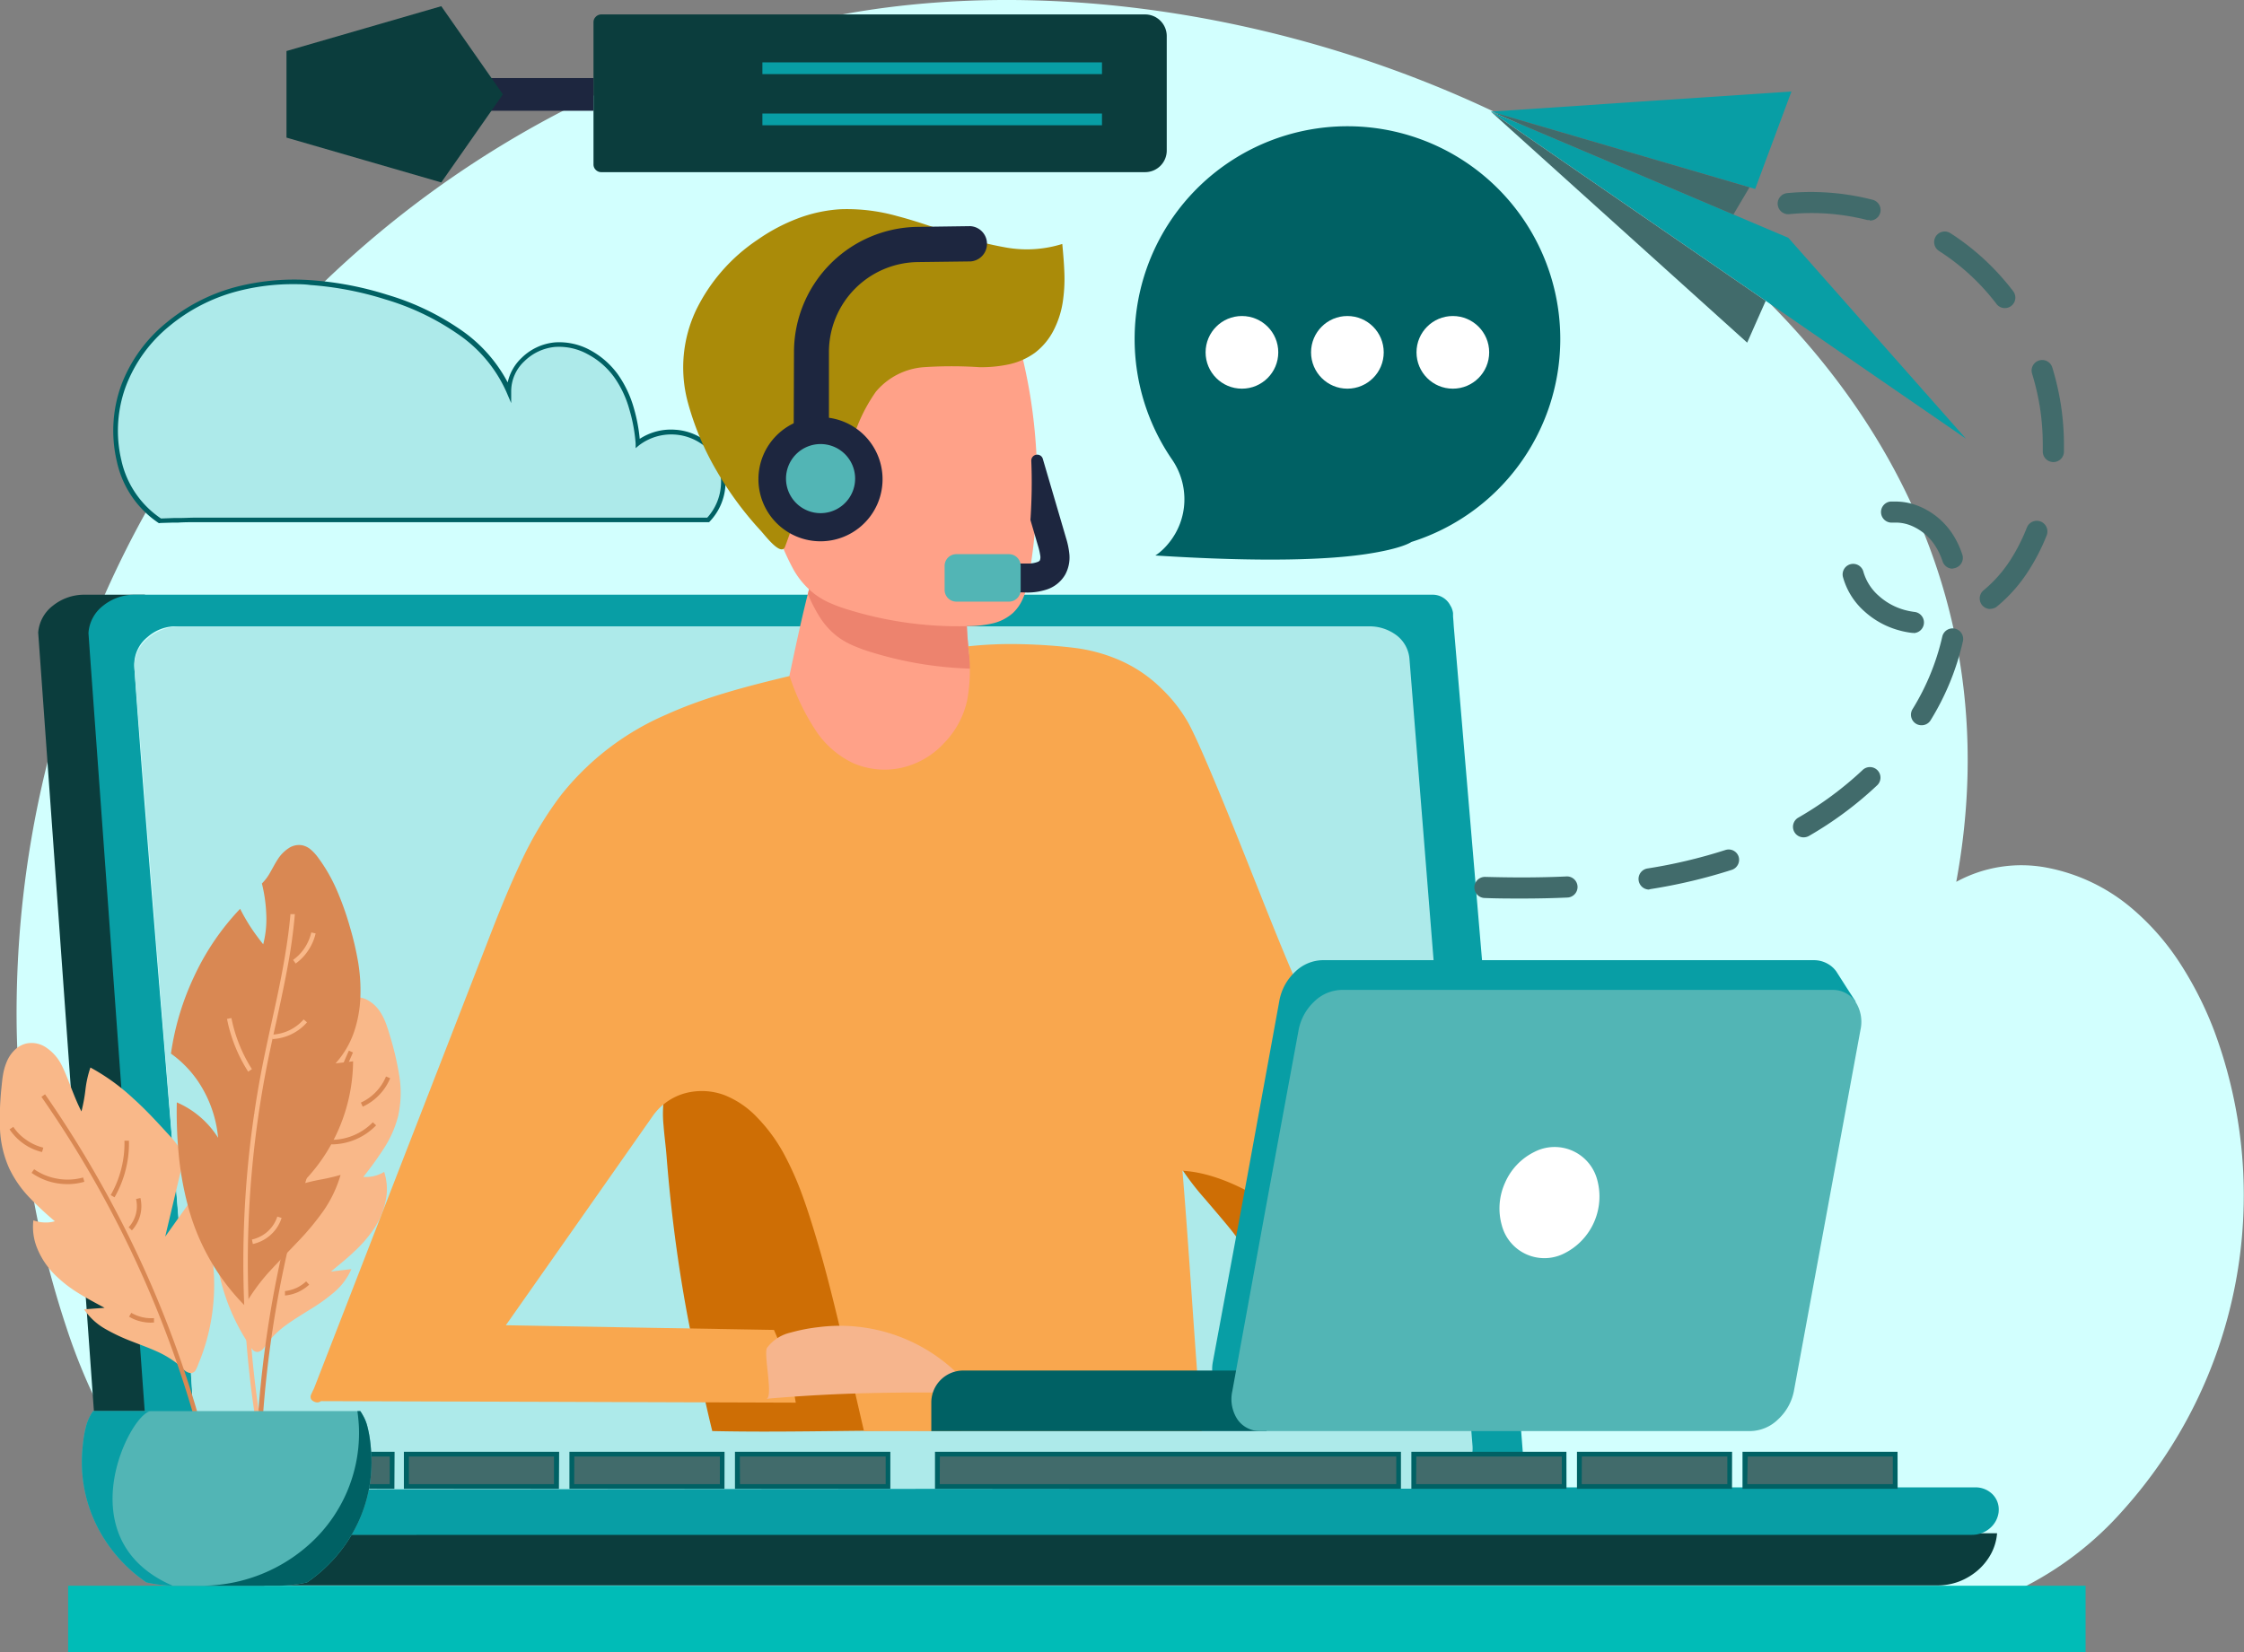 <svg xmlns="http://www.w3.org/2000/svg" viewBox="0 0 340.25 250.6"><rect x="0" y="0" width="340.25" height="250.6" fill="#808080" stroke="none"/><defs><style>.cls-1{fill:#d2fffe;}.cls-2{fill:#00bcb7;}.cls-3{fill:#1d263f;}.cls-4{fill:#0b3d3d;}.cls-5{fill:#c4d2ff;}.cls-6{fill:#089ea5;}.cls-7{fill:#adeaea;}.cls-8{fill:#416b6b;}.cls-9{fill:#006164;}.cls-10{fill:#f9b889;}.cls-11{fill:#d98853;}.cls-12{fill:#52b5b5;}.cls-13{fill:#ce6e05;}.cls-14{fill:#ffa188;}.cls-15{fill:#ed836e;}.cls-16{fill:#aa8b09;}.cls-17{fill:#f9a74e;}.cls-18{fill:#f6b58d;}.cls-19{fill:#fff;}</style></defs><g id="Layer_2" data-name="Layer 2"><g id="ColorMods"><path class="cls-1" d="M3.68,172.25c-.48-4-.79-8-1-12s-.2-7.76-.09-11.46A156.7,156.7,0,0,1,10,105.78,151.58,151.58,0,0,1,29,66.51,154.85,154.85,0,0,1,127.29,2.27C165.5-4.9,212.05,5.2,246.94,28.47s58.11,59.73,49.68,105.28a20.6,20.6,0,0,1,13.75-2.15,28,28,0,0,1,12.76,6.07,37.92,37.92,0,0,1,7.47,8.51,54.39,54.39,0,0,1,5.14,10.19,71.52,71.52,0,0,1-13.88,72.75,50.38,50.38,0,0,1-14.51,11.35c-5.09,2.57-10.71,4.2-17.7,5.7s-15.73,1.4-24.31.92-17.16-1.3-24.28-1.13c-19.59.46-38.93.94-58.27,1.16s-38.68.16-58.25-.46c-11.46-.37-19.15-.46-27.9-.5s-18.55,0-34.24-.2a51.77,51.77,0,0,1-21.69-5.09,48.06,48.06,0,0,1-17.65-14.23,89.88,89.88,0,0,1-13-25.33A142.36,142.36,0,0,1,3.68,172.25Z"/><polygon class="cls-2" points="316.23 250.6 163.28 250.6 10.33 250.6 10.33 245.56 10.33 240.51 163.28 240.51 316.23 240.51 316.23 245.56 316.23 250.6"/><polygon class="cls-3" points="66.36 16.8 78.18 16.8 89.99 16.8 89.99 14.32 89.99 11.84 78.18 11.84 66.36 11.84 66.36 14.32 66.36 16.8"/><polygon class="cls-4" points="43.44 20.87 43.44 14.31 43.44 7.74 55.18 4.34 66.91 0.94 71.58 7.63 76.25 14.31 71.58 20.99 66.91 27.67 55.18 24.27 43.44 20.87"/><path class="cls-4" d="M176.91,22.84V5.46a3.28,3.28,0,0,0-3.27-3.27H91.16a1.17,1.17,0,0,0-.82.35,1.13,1.13,0,0,0-.35.82V24.94a1.13,1.13,0,0,0,.35.83,1.16,1.16,0,0,0,.82.34h82.48a3.28,3.28,0,0,0,3.27-3.27Z"/><polyline class="cls-5" points="167.09 10.35 141.34 10.35 115.59 10.35"/><rect class="cls-6" x="115.6" y="9.46" width="51.49" height="1.78"/><polyline class="cls-5" points="167.09 18.11 141.34 18.11 115.59 18.11"/><rect class="cls-6" x="115.6" y="17.22" width="51.49" height="1.78"/><path class="cls-4" d="M5.79,95.94v0l.15,2.08.15,2.08,4.62,64.52,4.61,64.52a12.91,12.91,0,0,0,3.49,7.95,11.1,11.1,0,0,0,8.13,3.37H293.83a9.07,9.07,0,0,0,3.29-.62,9.55,9.55,0,0,0,2.79-1.69,9,9,0,0,0,2-2.51,8,8,0,0,0,.9-3.09h-7.56l-118.72.09-118.73.1h-26l-.59,0a8.91,8.91,0,0,1-6-2.59,9.78,9.78,0,0,1-2.51-6.41l-.06-1.12-.06-1.13v-.28l0-.28c-.07-1.41-.14-2.82-.22-4.23s-.17-2.82-.27-4.23l-4-58.78L14,95l4-2.39c2-1.2,4-2.4,4-2.41H12.8A7.58,7.58,0,0,0,8,91.88,5.7,5.7,0,0,0,5.79,95.94Z"/><path class="cls-6" d="M13.42,95.94v0h0v.08s0,0,0,.08l.11,1.56.11,1.57L18.11,161l4.46,61.71a.41.41,0,0,0,0,.11v.1a10.71,10.71,0,0,0,2.21,6.94,8.74,8.74,0,0,0,7.07,2.93H299a4.13,4.13,0,0,0,2.72-1,3.8,3.8,0,0,0,1.33-2.48v-.07a3.26,3.26,0,0,0-.91-2.58,3.63,3.63,0,0,0-2.63-1.07l-32.45,0-32.45,0a3.71,3.71,0,0,1-2.43-.88,3.27,3.27,0,0,1-1.11-2.22c-.2-2.55-.49-6.29-.75-9.74s-.5-6.59-.59-8l-4.66-54.93L220.43,95h0l-.05-.76-.06-.76a2.42,2.42,0,0,0,0-.25c0-.08,0-.16,0-.24a2.87,2.87,0,0,0-.15-.61,2.27,2.27,0,0,0-.25-.52,3,3,0,0,0-2.75-1.66H20.42a7.6,7.6,0,0,0-4.85,1.72A5.69,5.69,0,0,0,13.42,95.94ZM29.89,221a9.92,9.92,0,0,1-.27-1.19c-.07-.43-.11-.88-.14-1.36-.09-1.88-.21-4.35-.33-6.81s-.24-4.94-.37-6.81c0,0-1.79-21-3.73-44.43S21,111,20.36,101a5.34,5.34,0,0,1,2-4.37A6.5,6.5,0,0,1,26.28,95h177c.64,0,1.26,0,1.84.08a13.73,13.73,0,0,1,1.67.23,10.31,10.31,0,0,1,2.16.64,7.77,7.77,0,0,1,1.76,1,7,7,0,0,1,2,2.61,11.34,11.34,0,0,1,.92,3.82l1.43,19,1.43,19,.1-.1.11-.09c1.26,15.46,2.65,32.5,3.85,47.2s2.23,27.08,2.75,33.21a3.69,3.69,0,0,1-1.09,2.89,4.2,4.2,0,0,1-3,1.26l-90.22.07-90.21.07a12.48,12.48,0,0,1-5.79-.93A5.88,5.88,0,0,1,29.89,221Z"/><path class="cls-7" d="M36.13,225.79H216.28a7.54,7.54,0,0,0,5.09-1.93,5.52,5.52,0,0,0,1.91-4.48l-4.79-59.74L213.71,99.9a5,5,0,0,0-1.94-3.53A6.79,6.79,0,0,0,207.52,95H27.37a7.55,7.55,0,0,0-5.09,1.93,5.48,5.48,0,0,0-1.9,4.48l4.78,59.74,4.78,59.74a5,5,0,0,0,1.94,3.53A6.79,6.79,0,0,0,36.13,225.79Z"/><polygon class="cls-8" points="264.57 225.46 275.97 225.46 287.37 225.46 287.39 223 287.4 220.55 276 220.55 264.6 220.55 264.58 223 264.57 225.46"/><path class="cls-9" d="M287.73,225.81H264.21l0-5.62h23.51Zm-22.8-.71H287l0-4.19H265Z"/><polygon class="cls-8" points="239.47 225.46 250.87 225.46 262.27 225.46 262.28 223 262.3 220.55 250.9 220.55 239.5 220.55 239.48 223 239.47 225.46"/><path class="cls-9" d="M262.62,225.81H239.11l0-5.62h23.52Zm-22.79-.71h22.08l0-4.19H239.85Z"/><polygon class="cls-8" points="214.37 225.46 225.77 225.46 237.17 225.46 237.18 223 237.19 220.55 225.79 220.55 214.39 220.55 214.38 223 214.37 225.46"/><path class="cls-9" d="M237.52,225.81H214l0-5.62h23.51Zm-22.8-.71h22.09l0-4.19H214.75Z"/><polygon class="cls-8" points="111.8 225.46 123.2 225.46 134.6 225.46 134.62 223 134.63 220.55 123.23 220.55 111.83 220.55 111.82 223 111.8 225.46"/><path class="cls-9" d="M135,225.81H111.44l0-5.62H135Zm-22.8-.71h22.09l0-4.19H112.18Z"/><polygon class="cls-8" points="86.7 225.46 98.1 225.46 109.5 225.46 109.51 223 109.53 220.55 98.13 220.55 86.73 220.55 86.71 223 86.7 225.46"/><path class="cls-9" d="M109.85,225.81H86.34l0-5.62h23.52Zm-22.79-.71h22.09l0-4.19H87.08Z"/><polygon class="cls-8" points="61.6 225.46 73 225.46 84.4 225.46 84.41 223 84.42 220.55 73.03 220.55 61.63 220.55 61.61 223 61.6 225.46"/><path class="cls-9" d="M84.75,225.81H61.24l0-5.62H84.78ZM62,225.1H84l0-4.19H62Z"/><polygon class="cls-8" points="36.64 225.46 48.04 225.46 59.44 225.46 59.46 223 59.47 220.55 48.07 220.55 36.67 220.55 36.66 223 36.64 225.46"/><path class="cls-9" d="M59.8,225.81H36.28l0-5.62H59.83ZM37,225.1H59.09l0-4.19H37Z"/><polygon class="cls-8" points="142.13 225.46 177.09 225.46 212.06 225.46 212.08 223 212.09 220.55 177.12 220.55 142.16 220.55 142.14 223 142.13 225.46"/><path class="cls-9" d="M212.42,225.81H141.77l0-5.62h70.65Zm-69.93-.71h69.22l0-4.19H142.51Z"/><path class="cls-10" d="M12.75,198.59l1.56-.12,1.55-.11c-1.34-.72-2.7-1.44-4-2.25a19.46,19.46,0,0,1-3.58-2.81,12,12,0,0,1-2.56-3.78,8.55,8.55,0,0,1-.66-4.43,5.3,5.3,0,0,0,1.62.32,5,5,0,0,0,1.64-.18,48.87,48.87,0,0,1-3.93-3.68,16.8,16.8,0,0,1-3-4.36A16.26,16.26,0,0,1,0,171.27a44.12,44.12,0,0,1,.21-6.19c.07-.69.13-1.39.25-2.08a8.72,8.72,0,0,1,.58-2,5.24,5.24,0,0,1,1.17-1.73,3.79,3.79,0,0,1,1.78-1,3.92,3.92,0,0,1,3.11.68,6.91,6.91,0,0,1,2.23,2.57c.51,1,1,2.27,1.49,3.53s1,2.51,1.53,3.52a24.79,24.79,0,0,0,.61-3.33,16.17,16.17,0,0,1,.75-3.33,31.65,31.65,0,0,1,6.47,4.67c2,1.79,3.8,3.77,5.63,5.77a12.32,12.32,0,0,1,1.08,1.31,4.57,4.57,0,0,1,.68,1.53,4.49,4.49,0,0,1,0,1.51,12.84,12.84,0,0,1-.3,1.5l-1.11,4.68-1.11,4.68,2.18-3.07c.73-1,1.45-2.06,2.18-3.08a3.82,3.82,0,0,0,.43,1.12c.26.53.54,1.07.59,1.21.15.39.3.79.43,1.19s.27.81.38,1.21q.38,1.26.63,2.55c.17.86.3,1.72.4,2.59a31.63,31.63,0,0,1,.16,5.24,31.44,31.44,0,0,1-.71,5.19c-.19.86-.42,1.72-.69,2.57s-.57,1.68-.91,2.49a7.22,7.22,0,0,1-.43,1,.87.87,0,0,1-.84.48,1.7,1.7,0,0,1-.94-.48c-.29-.25-.56-.55-.79-.75a14.91,14.91,0,0,0-3.41-2.08c-1.22-.55-2.49-1-3.73-1.49A28.53,28.53,0,0,1,16,201.58,9.59,9.59,0,0,1,12.75,198.59Z"/><path class="cls-11" d="M32.46,227.17a165.37,165.37,0,0,0-10-31.72A165.58,165.58,0,0,0,6.28,166.36l.27-.19.28-.2a166.14,166.14,0,0,1,8.83,14.17,166.24,166.24,0,0,1,7.39,15c2.21,5.13,4.16,10.38,5.85,15.7A165.23,165.23,0,0,1,33.12,227l-.33.07Z"/><path class="cls-11" d="M6.36,174.73a8.14,8.14,0,0,1-2.78-1.26,8.33,8.33,0,0,1-2.13-2.18l.29-.19.28-.19a7.32,7.32,0,0,0,2,2,7.49,7.49,0,0,0,2.54,1.15l-.08.33Z"/><path class="cls-11" d="M10.23,179.6a9.84,9.84,0,0,1-2.85-.43,9.48,9.48,0,0,1-2.59-1.28l.19-.28.2-.27a8.66,8.66,0,0,0,3.57,1.44,8.76,8.76,0,0,0,3.85-.19l.1.33.09.32a9.27,9.27,0,0,1-2.56.36Z"/><path class="cls-11" d="M17.37,181.6l-.29-.17-.3-.17a15.48,15.48,0,0,0,1.61-4,15.54,15.54,0,0,0,.48-4.25h.68a16.07,16.07,0,0,1-.5,4.43A16.45,16.45,0,0,1,17.37,181.6Z"/><path class="cls-11" d="M20,186.61l-.25-.24-.24-.23a4.74,4.74,0,0,0,1.12-4.28l.33-.08.33-.08A5.4,5.4,0,0,1,20,186.61Z"/><path class="cls-11" d="M22.89,200.61a6.66,6.66,0,0,1-1.72-.23,6,6,0,0,1-1.6-.68l.17-.29.17-.29a6,6,0,0,0,3.44.8l0,.33,0,.34-.25,0Z"/><path class="cls-10" d="M53.28,192.49l-1.55.18-1.55.19c1.19-1,2.38-1.93,3.49-3a19.9,19.9,0,0,0,3-3.44,12.26,12.26,0,0,0,1.79-4.21,8.48,8.48,0,0,0-.21-4.47,5.2,5.2,0,0,1-1.52.63,5.33,5.33,0,0,1-1.64.13,52,52,0,0,0,3.15-4.37,16.47,16.47,0,0,0,2.13-4.86,16.25,16.25,0,0,0,.18-6.06,44.63,44.63,0,0,0-1.39-6c-.2-.67-.4-1.34-.65-2a8.94,8.94,0,0,0-.94-1.85,5.35,5.35,0,0,0-1.49-1.47,3.74,3.74,0,0,0-1.93-.65,3.89,3.89,0,0,0-2.93,1.26,6.87,6.87,0,0,0-1.69,3c-.31,1.09-.55,2.42-.79,3.75a37.79,37.79,0,0,1-.83,3.75,25.81,25.81,0,0,1-1.24-3.16,16.16,16.16,0,0,0-1.36-3.12,31.06,31.06,0,0,0-5.47,5.82c-1.59,2.14-3,4.43-4.42,6.74a12,12,0,0,0-.8,1.5,4.36,4.36,0,0,0-.38,1.62,4.44,4.44,0,0,0,.25,1.49,12.59,12.59,0,0,0,.58,1.43q1,2.19,2,4.38L39,184l-2.73-2.61-2.73-2.6a3.36,3.36,0,0,1-.21,1.18c-.15.57-.32,1.16-.34,1.3-.08.42-.14.84-.2,1.26s-.1.84-.14,1.26c-.08.87-.12,1.74-.12,2.62s0,1.74.09,2.62a31.71,31.71,0,0,0,2.54,10.13c.36.81.75,1.61,1.17,2.39s.88,1.53,1.37,2.27a8.77,8.77,0,0,0,.61.89.89.89,0,0,0,.92.31,1.7,1.7,0,0,0,.83-.65c.24-.31.45-.65.64-.89a14.72,14.72,0,0,1,2.94-2.69c1.09-.78,2.25-1.47,3.37-2.18A27.09,27.09,0,0,0,50.66,196,9.62,9.62,0,0,0,53.28,192.49Z"/><path class="cls-11" d="M39.41,224.31h-.68a163.41,163.41,0,0,1,1.06-16.66,166.2,166.2,0,0,1,7.11-32.7,163.75,163.75,0,0,1,6-15.6l.31.14.31.14a166.87,166.87,0,0,0-14.06,64.69Z"/><path class="cls-11" d="M55,167.85l-.14-.31-.14-.31A7.35,7.35,0,0,0,57,165.61a7.46,7.46,0,0,0,1.53-2.34l.31.13.32.13a8.05,8.05,0,0,1-1.67,2.55A8.13,8.13,0,0,1,55,167.85Z"/><path class="cls-11" d="M50.33,173.54h-.4l-.39,0,0-.34,0-.34a8.87,8.87,0,0,0,7-2.65l.24.24.25.23a9.48,9.48,0,0,1-6.81,2.89Z"/><path class="cls-11" d="M45.5,176.7A16,16,0,0,1,43.06,173a16.25,16.25,0,0,1-1.34-4.26l.33-.05.34-.06a15.62,15.62,0,0,0,1.28,4.08A15.88,15.88,0,0,0,46,176.26l-.26.22Z"/><path class="cls-11" d="M43.85,182.12a5.37,5.37,0,0,1-2.21-4.57l.34,0,.34,0a4.68,4.68,0,0,0,1.92,4l-.2.28Z"/><path class="cls-11" d="M43.21,196.49l0-.33,0-.34a6.1,6.1,0,0,0,1.72-.47,5.88,5.88,0,0,0,1.49-1l.23.25.23.25A6.64,6.64,0,0,1,45.13,196,6.36,6.36,0,0,1,43.21,196.49Z"/><path class="cls-11" d="M39.71,134A7.26,7.26,0,0,0,41,132.26c.38-.65.72-1.33,1.13-1.95a5.61,5.61,0,0,1,1.59-1.63,2.8,2.8,0,0,1,2.07-.48,2.88,2.88,0,0,1,1.37.69,6.8,6.8,0,0,1,1.08,1.19,24.91,24.91,0,0,1,2.86,5,44.3,44.3,0,0,1,1.94,5.46,46.16,46.16,0,0,1,1.25,5.32,25.91,25.91,0,0,1,.35,5.42,18.47,18.47,0,0,1-1,5.36,13.75,13.75,0,0,1-2.76,4.64l1.33-.15,1.33-.16a26.52,26.52,0,0,1-7.9,18.64,30.72,30.72,0,0,1,3-.71,30.69,30.69,0,0,0,3-.7A18.61,18.61,0,0,1,49,183.71a40.35,40.35,0,0,1-4,4.78c-1.42,1.5-2.9,3-4.28,4.51A30.13,30.13,0,0,0,37.1,198,33,33,0,0,1,32,191.34a33.94,33.94,0,0,1-3.29-7.67,47.89,47.89,0,0,1-1.57-8.15,67.93,67.93,0,0,1-.33-8.32,13.87,13.87,0,0,1,6.26,5.37,18.24,18.24,0,0,0-2.2-7.18,16.65,16.65,0,0,0-4.95-5.59A40.83,40.83,0,0,1,29.48,148a38.16,38.16,0,0,1,6.93-10.16A29.87,29.87,0,0,0,38,140.61c.59.9,1.24,1.77,1.91,2.61a15.16,15.16,0,0,0,.46-4.59A22.56,22.56,0,0,0,39.71,134Z"/><path class="cls-10" d="M40.58,225.07a155.13,155.13,0,0,1-.83-63.22c.22-1.13.46-2.27.7-3.41s.49-2.26.73-3.37c.59-2.68,1.19-5.4,1.69-8.14s.93-5.51,1.17-8.28l.34,0,.33,0A81,81,0,0,1,43.54,147c-.51,2.76-1.11,5.49-1.69,8.17-.25,1.11-.5,2.24-.74,3.37s-.48,2.27-.7,3.41a154.66,154.66,0,0,0,.83,62.93l-.33.07Z"/><path class="cls-10" d="M38.34,188.68l-.07-.33L38.2,188a5.31,5.31,0,0,0,2.39-1.23,5.17,5.17,0,0,0,1.46-2.25l.32.1.33.1a5.82,5.82,0,0,1-1.65,2.56A5.89,5.89,0,0,1,38.34,188.68Z"/><path class="cls-11" d="M38.15,169.34a10.19,10.19,0,0,1-4-6.22l.33-.07.33-.06a9.64,9.64,0,0,0,1.34,3.25,9.36,9.36,0,0,0,2.43,2.55l-.2.27Z"/><path class="cls-10" d="M37.63,162.54a23.14,23.14,0,0,1-3.21-8l.33-.07.34-.06a22.24,22.24,0,0,0,1.19,4,22.48,22.48,0,0,0,1.92,3.75l-.28.18Z"/><path class="cls-10" d="M41.29,157.6l0-.34v-.34a6.78,6.78,0,0,0,4.75-2.3l.26.22.25.22a7.45,7.45,0,0,1-2.36,1.8A7.57,7.57,0,0,1,41.29,157.6Z"/><path class="cls-10" d="M44.83,146.14l-.19-.27-.2-.28a7,7,0,0,0,1.76-1.83,7.16,7.16,0,0,0,1-2.34l.33.08.33.07a7.78,7.78,0,0,1-1.11,2.56A7.53,7.53,0,0,1,44.83,146.14Z"/><path class="cls-12" d="M13.1,216.1a7.5,7.5,0,0,1,.63-1.46,5.85,5.85,0,0,1,.39-.62H54.63a7.23,7.23,0,0,1,.38.62,6.46,6.46,0,0,1,.63,1.46,17.55,17.55,0,0,1,.53,2.88,26.22,26.22,0,0,1,.16,2.78,21.58,21.58,0,0,1-2.67,10.42,22.73,22.73,0,0,1-7.1,7.82,20.85,20.85,0,0,1-2.28.38,20.36,20.36,0,0,1-2.36.13H26.83a20.66,20.66,0,0,1-2.37-.13,21.07,21.07,0,0,1-2.27-.38,22.76,22.76,0,0,1-7.11-7.82,21.69,21.69,0,0,1-2.67-10.42,24,24,0,0,1,.17-2.78A18.7,18.7,0,0,1,13.1,216.1Z"/><path class="cls-9" d="M30.37,240.51H41.92a20.36,20.36,0,0,0,2.36-.13,20.85,20.85,0,0,0,2.28-.38,22.73,22.73,0,0,0,7.1-7.82,21.58,21.58,0,0,0,2.67-10.42,26.22,26.22,0,0,0-.16-2.78,17.55,17.55,0,0,0-.53-2.88,6.66,6.66,0,0,0-.63-1.46,7.23,7.23,0,0,0-.38-.62h-.44q.12.81.18,1.65c.05.56.07,1.12.07,1.68a22.68,22.68,0,0,1-7,16.38A24.5,24.5,0,0,1,30.37,240.51Z"/><path class="cls-6" d="M26.17,240.5s-.44,0-1.17-.06a20.47,20.47,0,0,1-2.81-.44,22.76,22.76,0,0,1-7.11-7.82,21.69,21.69,0,0,1-2.67-10.42,24,24,0,0,1,.17-2.78,17.55,17.55,0,0,1,.53-2.88,7.19,7.19,0,0,1,.62-1.46,5.85,5.85,0,0,1,.39-.62h8.72c-1.57.19-4.79,5.06-5.59,10.75S18.07,237,26.17,240.5Z"/><path class="cls-7" d="M24.28,79,27,78.9c.91,0,1.83-.05,2.75-.05h77.57a8.38,8.38,0,0,0,2.28-5.4A7.43,7.43,0,0,0,107.73,68a8.4,8.4,0,0,0-11.07-.78,25.76,25.76,0,0,0-.91-5.38A16.35,16.35,0,0,0,93.43,57a12.1,12.1,0,0,0-4.07-3.59,9.37,9.37,0,0,0-5.2-1.16,7.92,7.92,0,0,0-4.85,2.27,6.58,6.58,0,0,0-2.1,4.78,21.32,21.32,0,0,0-7.58-9,39.2,39.2,0,0,0-11-5.24,50.18,50.18,0,0,0-11.45-2.2,34.83,34.83,0,0,0-11.5,1.07,27.33,27.33,0,0,0-10.29,5.35,22,22,0,0,0-6.67,9.29,20,20,0,0,0-.66,11.39A14.82,14.82,0,0,0,24.28,79Z"/><path class="cls-9" d="M24.18,79.35l-.09,0A15,15,0,0,1,17.72,70a20.27,20.27,0,0,1,.67-11.6A22.32,22.32,0,0,1,25.16,49a27.62,27.62,0,0,1,10.43-5.43,35.29,35.29,0,0,1,11.62-1.07,50,50,0,0,1,11.52,2.21A39,39,0,0,1,69.83,50a22.26,22.26,0,0,1,7.15,8,7.21,7.21,0,0,1,2.08-3.69,8.29,8.29,0,0,1,5.07-2.38,9.79,9.79,0,0,1,5.4,1.2,12.57,12.57,0,0,1,4.19,3.7,16.83,16.83,0,0,1,2.37,5A25.27,25.27,0,0,1,97,66.56a8.64,8.64,0,0,1,5.41-1.38A8.52,8.52,0,0,1,108,67.77a7.79,7.79,0,0,1,2,5.69,8.64,8.64,0,0,1-2.38,5.63l-.1.11H29.79c-.94,0-1.87,0-2.74.06l-.74,0-2,.06ZM44.6,43.1a33.15,33.15,0,0,0-8.82,1.13,26.83,26.83,0,0,0-10.16,5.28,21.67,21.67,0,0,0-6.56,9.14,19.47,19.47,0,0,0-.65,11.19,14.34,14.34,0,0,0,6,8.8l1.91-.07.73,0c.88,0,1.82-.06,2.77-.06h77.42a8.09,8.09,0,0,0,2.08-5.06,7.07,7.07,0,0,0-1.82-5.18,8.06,8.06,0,0,0-10.59-.74l-.53.44,0-.69A24.59,24.59,0,0,0,95.4,62a15.71,15.71,0,0,0-2.26-4.77,11.67,11.67,0,0,0-4-3.49,9,9,0,0,0-5-1.12,7.64,7.64,0,0,0-4.63,2.17,6.23,6.23,0,0,0-2,4.52l0,1.83-.72-1.68a20.9,20.9,0,0,0-7.46-8.86,38.3,38.3,0,0,0-10.9-5.19,49.59,49.59,0,0,0-11.36-2.18C46.3,43.12,45.44,43.1,44.6,43.1Z"/><path class="cls-13" d="M108,217.05c6.37.14,12.62.07,18.86,0s12.5-.13,18.87,0a103.43,103.43,0,0,0-1.43-18.73,86.39,86.39,0,0,0-4.67-17.61,65.16,65.16,0,0,0-7.44-13.68,50.19,50.19,0,0,0-9.78-10.35,24.35,24.35,0,0,0-4.26-2.76,11.68,11.68,0,0,0-4.56-1.29,9.63,9.63,0,0,0-4.93,1.14,13.06,13.06,0,0,0-4.25,3.67,18,18,0,0,0-2.25,3.92,22.7,22.7,0,0,0-1.4,4.64,17.84,17.84,0,0,0-.15,4.68c.12,1.58.34,3.16.46,4.7q.48,6.14,1.27,12.19t1.9,12c.43,2.26,1.09,5.52,1.78,8.76S107.45,214.84,108,217.05Z"/><path class="cls-13" d="M207.2,206.22a68.07,68.07,0,0,0,6.35-3c2.15-1.12,3.88-2.08,3.88-2.08s-1-1.38-2-2.91-2-3.19-1.91-3.75a8.7,8.7,0,0,0-.08-2.39,15.93,15.93,0,0,0-.58-2.31,26,26,0,0,0-3.42-6.92,25,25,0,0,0-4.89-5.27,25.34,25.34,0,0,0-5.74-3.49,30.15,30.15,0,0,0-6.17-2,18.1,18.1,0,0,0-3.42-.44,9.53,9.53,0,0,0-3.38.49c-1,.34-3.2.63-5,1.2s-3.12,1.43-2.3,2.93a40.75,40.75,0,0,0,4.18,5.58c1.7,2,3.43,4,4.43,5.31a77.36,77.36,0,0,0,6.36,7.5,67.78,67.78,0,0,0,7.07,6.36c1.38,1.08,2.35,1.8,3.33,2.53S205.85,205.06,207.2,206.22Z"/><path class="cls-14" d="M117.77,110.93a11.63,11.63,0,0,0,3.29,5.19,17.35,17.35,0,0,0,5.43,3.19,19.52,19.52,0,0,0,6.64,1.31,24,24,0,0,0,6.75-.81,28,28,0,0,0,6.39-2.69,54.93,54.93,0,0,0,5.83-3.85,24.33,24.33,0,0,1-1.47-2.31c-.44-.8-.85-1.62-1.21-2.45a30.94,30.94,0,0,1-1.58-4.61,35.74,35.74,0,0,1-.9-4.81c-.16-1.34-.27-2.67-.33-4s-.07-2.64,0-4c0-1.17.15-2.33.31-3.5a33.31,33.31,0,0,1,.64-3.49A25.13,25.13,0,0,1,136,85.88a31,31,0,0,1-11.21-3.75c-.83,2.51-1.55,5-2.19,7.51s-1.21,5-1.75,7.47c-.44,2-.85,4-1.27,5.91s-.84,3.9-1.29,5.83c-.08.35-.17.69-.25,1S117.85,110.58,117.77,110.93Z"/><path class="cls-14" d="M114.5,69.85a35.73,35.73,0,0,0,1.49,6c.65,2,1.4,3.87,2.16,5.77a37.7,37.7,0,0,0,2.09,4.63A12.38,12.38,0,0,0,123.39,90a11.67,11.67,0,0,0,2.51,1.46,24.35,24.35,0,0,0,2.75,1,57.71,57.71,0,0,0,9,2,56.35,56.35,0,0,0,9.18.51,17,17,0,0,0,3.63-.41,7,7,0,0,0,3.14-1.6,6.49,6.49,0,0,0,1.34-1.83,10.66,10.66,0,0,0,.78-2.18c.08-.32.16-.65.23-1l.18-1c0-.11,0-.22,0-.32l.06-.33c.21-1.27.39-2.55.53-3.83s.27-2.56.35-3.85q.15-2.2.18-4.41c0-1.47,0-3-.06-4.42a83,83,0,0,0-.89-9.17,82.09,82.09,0,0,0-1.93-9,8.43,8.43,0,0,0-.58-1.63,10.58,10.58,0,0,0-1-1.43,8.06,8.06,0,0,0-1.66-1.64,6.45,6.45,0,0,0-2.08-1,7.09,7.09,0,0,0-2.3-.16,20.52,20.52,0,0,0-2.32.32c-2.52.44-5.06.89-7.56,1.43a70.07,70.07,0,0,0-7.43,2,41.71,41.71,0,0,0-7.45,3.16,15.11,15.11,0,0,0-5.73,5.26,15.32,15.32,0,0,0-1.92,5.77A21.92,21.92,0,0,0,114.5,69.85Z"/><path class="cls-15" d="M122.48,90.06a23.37,23.37,0,0,0,1.81,3.52,11.34,11.34,0,0,0,2.59,2.89,11.5,11.5,0,0,0,2.52,1.46,24.35,24.35,0,0,0,2.75,1,56.56,56.56,0,0,0,7.49,1.76,57.74,57.74,0,0,0,7.65.73c-.07-.39-.13-.77-.19-1.16s-.11-.77-.16-1.16q-.12-1-.21-2.07c-.06-.69-.1-1.37-.13-2.06a56.51,56.51,0,0,1-17.95-2.49,24.35,24.35,0,0,1-2.75-1A11.67,11.67,0,0,1,123.39,90l-.47-.39-.27-.25,0,.09c0,.06,0,.16-.09.33l0,.1a.53.53,0,0,0,0,.12s0,0,0,0S122.47,90.05,122.48,90.06Z"/><path class="cls-16" d="M161.07,37c.14,1.48.27,3,.32,4.46a23.49,23.49,0,0,1-.26,4.43,14.08,14.08,0,0,1-1.39,4.24,10,10,0,0,1-2.81,3.37,10.56,10.56,0,0,1-4,1.77,19.93,19.93,0,0,1-4.43.42,64.1,64.1,0,0,0-8.43,0,10.49,10.49,0,0,0-7.27,3.73A24.77,24.77,0,0,0,130,64.63a13.13,13.13,0,0,1-3.24,4.75,1.64,1.64,0,0,0,.21-1.46,2,2,0,0,0-.93-1.2,2.31,2.31,0,0,0-1.51-.22,3,3,0,0,0-1.41.64,3.9,3.9,0,0,0-1,1.21,6,6,0,0,0-.54,1.47,5.42,5.42,0,0,0-.15,1.06,3.41,3.41,0,0,0,.1,1.05,2.79,2.79,0,0,0,.46.95,2.13,2.13,0,0,0,.82.64c-.22-.09-1.08,2.06-1.93,4.33S119.2,82.53,119,83c-.33.68-1.12.19-1.89-.55s-1.53-1.72-1.8-2a50.94,50.94,0,0,1-6.71-9.14,42.43,42.43,0,0,1-4.35-10.45A20.34,20.34,0,0,1,105.56,47a27.1,27.1,0,0,1,9.3-10.63,27.81,27.81,0,0,1,6-3.2,22.05,22.05,0,0,1,6.65-1.44,28.13,28.13,0,0,1,8.55,1.05c2.81.73,5.58,1.73,8.34,2.63a52.41,52.41,0,0,0,8.31,2.16A18,18,0,0,0,161.07,37Z"/><path class="cls-17" d="M119.73,102.53c-6.23,1.5-12.67,3.13-18.67,5.84A41.06,41.06,0,0,0,85,120.68a55.44,55.44,0,0,0-6.22,10.52C77,135,75.41,139,73.87,143L60.76,176.73,47.65,210.49c-.12.3-.32.63-.44.95a.79.79,0,0,0,0,.83,1.26,1.26,0,0,0,.7.41.87.87,0,0,0,.75-.17l36,.11,36,.12a46.56,46.56,0,0,0-1.31-5.69,44.78,44.78,0,0,0-2-5.34L97,201.36,76.7,201l11.16-15.89L99,169.23a8.85,8.85,0,0,1,5-3.45,9.82,9.82,0,0,1,5.83.31,13.86,13.86,0,0,1,5,3.42,25.07,25.07,0,0,1,4,5.44,47.07,47.07,0,0,1,2.87,6.46c.82,2.26,1.54,4.58,2.23,6.91,1.27,4.22,2.51,9.24,3.71,14.29S130,212.73,131,217.05c8.36,0,17,0,25.61,0h25.61c-.52-6.2-1-13-1.47-19.74s-.94-13.55-1.46-19.74c5.68.3,12.32,3.88,18.43,8.83a71.26,71.26,0,0,1,15.25,17c3-1.52,5.82-3.11,8.79-4.65a101.67,101.67,0,0,1,9.56-4.45c-6.17-2.89-11.64-7.71-16.49-13.57a110.4,110.4,0,0,1-12.7-19.88c-3.64-7.09-6.78-14.57-9.81-22.14s-6-15.22-9.18-22.65c-1.14-2.65-2-4.6-2.92-6.35a22.59,22.59,0,0,0-4-5.17,21,21,0,0,0-6.35-4.36,24.79,24.79,0,0,0-7.07-1.93c-2.4-.29-5.21-.49-8-.55a60.14,60.14,0,0,0-8,.33,25.55,25.55,0,0,1-.15,8.18,13.4,13.4,0,0,1-3.49,6.48,12.49,12.49,0,0,1-6.6,3.79,11.93,11.93,0,0,1-7.25-.76,14,14,0,0,1-5.8-5.2A33.89,33.89,0,0,1,119.73,102.53Z"/><path class="cls-18" d="M124.11,201.29a25.55,25.55,0,0,1,23.68,10q-7.92-.18-15.83,0t-15.8.87c.59,0,.48-1.73.3-3.53s-.44-3.71-.16-4.2a6.13,6.13,0,0,1,3.55-2.31A26.92,26.92,0,0,1,124.11,201.29Z"/><path class="cls-3" d="M150.3,86.34h5.55l.38,0a5,5,0,0,0,1.44-.3,1.58,1.58,0,0,0,.78-.63,2.14,2.14,0,0,0,.16-1.29,10,10,0,0,0-.36-1.57l-.57-1.94-.57-2q.15-2.2.18-4.41c0-1.47,0-3-.06-4.42l1.76,6,1.75,6a11.39,11.39,0,0,1,.47,2.23,4.54,4.54,0,0,1-.51,2.63,4.25,4.25,0,0,1-2.5,1.91,8.57,8.57,0,0,1-2.49.36H150.3a1.3,1.3,0,1,1,0-2.59Z"/><path class="cls-3" d="M154.69,89.84H150.3a2.19,2.19,0,0,1-2.18-2.19,2.19,2.19,0,0,1,2.18-2.18h5.52l.33,0a4,4,0,0,0,1.18-.24.76.76,0,0,0,.34-.23,1.39,1.39,0,0,0,.06-.75,9.67,9.67,0,0,0-.33-1.43l-1.14-3.89a.8.8,0,0,1,0-.31c.09-1.44.15-2.91.17-4.36s0-2.93-.06-4.37a.9.9,0,0,1,.75-.92.88.88,0,0,1,1,.63l3.52,12a12.33,12.33,0,0,1,.5,2.41,5.45,5.45,0,0,1-.62,3.13,5.06,5.06,0,0,1-3,2.33,9.38,9.38,0,0,1-2.75.4Zm-4.39-2.61a.41.41,0,0,0-.29.69.46.46,0,0,0,.29.12h5.4a7.71,7.71,0,0,0,2.23-.32,3.34,3.34,0,0,0,2-1.5,3.6,3.6,0,0,0,.39-2.12,10.11,10.11,0,0,0-.43-2l-1.75-6c0,.82-.07,1.65-.13,2.47l1.1,3.73A11.83,11.83,0,0,1,159.5,84a3,3,0,0,1-.28,1.83,2.37,2.37,0,0,1-1.21,1,5.8,5.8,0,0,1-1.71.37l-.41,0H150.3Z"/><path class="cls-12" d="M145,91.25h8a1.78,1.78,0,0,0,1.76-1.76V85.81A1.78,1.78,0,0,0,153,84.05h-8a1.78,1.78,0,0,0-1.77,1.76v3.68A1.78,1.78,0,0,0,145,91.25Z"/><path class="cls-3" d="M123,72.59h0a2.68,2.68,0,0,1-2.67-2.68l.06-16.57A19,19,0,0,1,139.1,34.41l8-.11a2.68,2.68,0,0,1,.07,5.35l-8,.1a13.64,13.64,0,0,0-13.48,13.61l0,16.56A2.68,2.68,0,0,1,123,72.59Z"/><path class="cls-3" d="M115,72.6A9.41,9.41,0,1,0,117.79,66,9.37,9.37,0,0,0,115,72.6Z"/><path class="cls-12" d="M119.18,72.6a5.24,5.24,0,1,0,1.53-3.71A5.26,5.26,0,0,0,119.18,72.6Z"/><path class="cls-6" d="M183.91,206.51,189,179.1,194,151.7a7.93,7.93,0,0,1,2.36-4.29,6.14,6.14,0,0,1,4.12-1.78H275a4.18,4.18,0,0,1,2,.48,4,4,0,0,1,1.46,1.27h0v0l.08.13.09.14L280,149.8l1.37,2.12-1.13.25-1.12.25-5,27-5,27a7.87,7.87,0,0,1-2.36,4.27,6.17,6.17,0,0,1-4.12,1.77H188.16a4.15,4.15,0,0,1-3.47-1.77A5.67,5.67,0,0,1,183.91,206.51Z"/><path class="cls-9" d="M146.05,207.87h46v9.18H141.21v-4.34a4.85,4.85,0,0,1,4.84-4.84Z"/><path class="cls-12" d="M191,217.05h74.49a6.16,6.16,0,0,0,4.12-1.78A7.9,7.9,0,0,0,272,211l5.05-27.4,5.05-27.41a5.62,5.62,0,0,0-.78-4.28,4.12,4.12,0,0,0-3.46-1.77H203.38a6.15,6.15,0,0,0-4.11,1.77,7.93,7.93,0,0,0-2.36,4.28l-5.06,27.41-5,27.4a5.61,5.61,0,0,0,.78,4.28A4.12,4.12,0,0,0,191,217.05Z"/><path class="cls-19" d="M228.19,179.42a9.41,9.41,0,0,0-.47,6.44,6.67,6.67,0,0,0,9.55,4.2,9.64,9.64,0,0,0,4.91-11.12,6.68,6.68,0,0,0-9.56-4.21A9.33,9.33,0,0,0,228.19,179.42Z"/><path class="cls-9" d="M177.24,82.34a10.47,10.47,0,0,0,2.34-6.24,10.65,10.65,0,0,0-1.87-6.41A32.27,32.27,0,1,1,214,82.2h0s-1.31,1-6.82,1.83-15.21,1.29-32,.22a6.67,6.67,0,0,0,.64-.46A9.77,9.77,0,0,0,177.24,82.34Z"/><polygon class="cls-6" points="271.63 13.88 248.84 15.4 226.06 16.93 246.09 22.8 266.13 28.66 268.88 21.27 271.63 13.88"/><polygon class="cls-6" points="298.08 66.53 262.07 41.73 226.06 16.93 248.61 26.5 271.16 36.07 284.62 51.3 298.08 66.53"/><polygon class="cls-8" points="265.27 28.41 264.05 30.47 262.83 32.54 244.44 24.73 226.06 16.93 245.66 22.67 265.27 28.41"/><polygon class="cls-8" points="226.06 16.93 245.49 34.45 264.92 51.97 266.32 48.8 267.73 45.63 246.89 31.28 226.06 16.93"/><path class="cls-8" d="M230.74,136.28h0c-1.81,0-3.65,0-5.63-.08a1.6,1.6,0,1,1,.09-3.2c1.95.05,3.76.08,5.54.08h0c2.35,0,4.63-.05,6.78-.15a1.6,1.6,0,1,1,.15,3.2C235.47,136.23,233.14,136.28,230.74,136.28ZM250,134.92a1.61,1.61,0,0,1-.25-3.19,78.12,78.12,0,0,0,11.87-2.81,1.59,1.59,0,0,1,2,1,1.61,1.61,0,0,1-1,2,81.89,81.89,0,0,1-12.36,2.93ZM273.5,127a1.6,1.6,0,0,1-.81-3,52.52,52.52,0,0,0,9.7-7.18,1.6,1.6,0,1,1,2.19,2.33,55.29,55.29,0,0,1-10.28,7.63A1.68,1.68,0,0,1,273.5,127Zm17.85-17a1.58,1.58,0,0,1-.83-.23,1.61,1.61,0,0,1-.53-2.21,36.23,36.23,0,0,0,4.51-11,1.6,1.6,0,0,1,3.13.7,39.29,39.29,0,0,1-4.91,12A1.59,1.59,0,0,1,291.35,110Zm-1.16-14L290,96a12.67,12.67,0,0,1-1.95-.37,12.83,12.83,0,0,1-5.36-2.91,10.76,10.76,0,0,1-3.25-5.21,1.6,1.6,0,0,1,3.09-.83,7.62,7.62,0,0,0,2.32,3.67,9.68,9.68,0,0,0,4,2.18,10.88,10.88,0,0,0,1.51.29,1.61,1.61,0,0,1-.19,3.2Zm11.59-3.63a1.6,1.6,0,0,1-1-2.85,20,20,0,0,0,4-4.51,27.73,27.73,0,0,0,2.55-5,1.6,1.6,0,0,1,3,1.19,30.49,30.49,0,0,1-2.85,5.52A23.1,23.1,0,0,1,302.78,92,1.58,1.58,0,0,1,301.78,92.34Zm-5.71-6.12a1.59,1.59,0,0,1-1.52-1.1,10.41,10.41,0,0,0-1.14-2.4,8,8,0,0,0-3.57-3,6.17,6.17,0,0,0-2.37-.49h0l-.5,0a1.6,1.6,0,0,1-.31-3.19c.26,0,.54,0,.8,0h0a9.37,9.37,0,0,1,3.58.74,11.12,11.12,0,0,1,5,4.16,13.25,13.25,0,0,1,1.5,3.15,1.59,1.59,0,0,1-1,2A1.51,1.51,0,0,1,296.07,86.22ZM311.3,70.08h0a1.6,1.6,0,0,1-1.56-1.65c0-.34,0-.68,0-1a37.5,37.5,0,0,0-.44-5.69,37.92,37.92,0,0,0-1.18-5.06,1.6,1.6,0,1,1,3.06-.95,41.17,41.17,0,0,1,1.28,5.51,40.25,40.25,0,0,1,.49,6.19c0,.37,0,.74,0,1.11A1.6,1.6,0,0,1,311.3,70.08ZM304,46.73a1.6,1.6,0,0,1-1.28-.63c-.1-.14-.2-.27-.31-.4A33.86,33.86,0,0,0,294,38.06a1.6,1.6,0,1,1,1.74-2.69,37.22,37.22,0,0,1,9.17,8.36c.12.14.23.29.34.44A1.59,1.59,0,0,1,304,46.73ZM283.51,33.37a1.74,1.74,0,0,1-.39,0,34.29,34.29,0,0,0-11.81-.89,1.6,1.6,0,0,1-.33-3.19,37.71,37.71,0,0,1,12.92,1,1.6,1.6,0,0,1-.39,3.16Z"/><circle class="cls-19" cx="188.31" cy="53.44" r="5.51"/><circle class="cls-19" cx="204.3" cy="53.44" r="5.51"/><circle class="cls-19" cx="220.29" cy="53.44" r="5.51"/></g></g></svg>